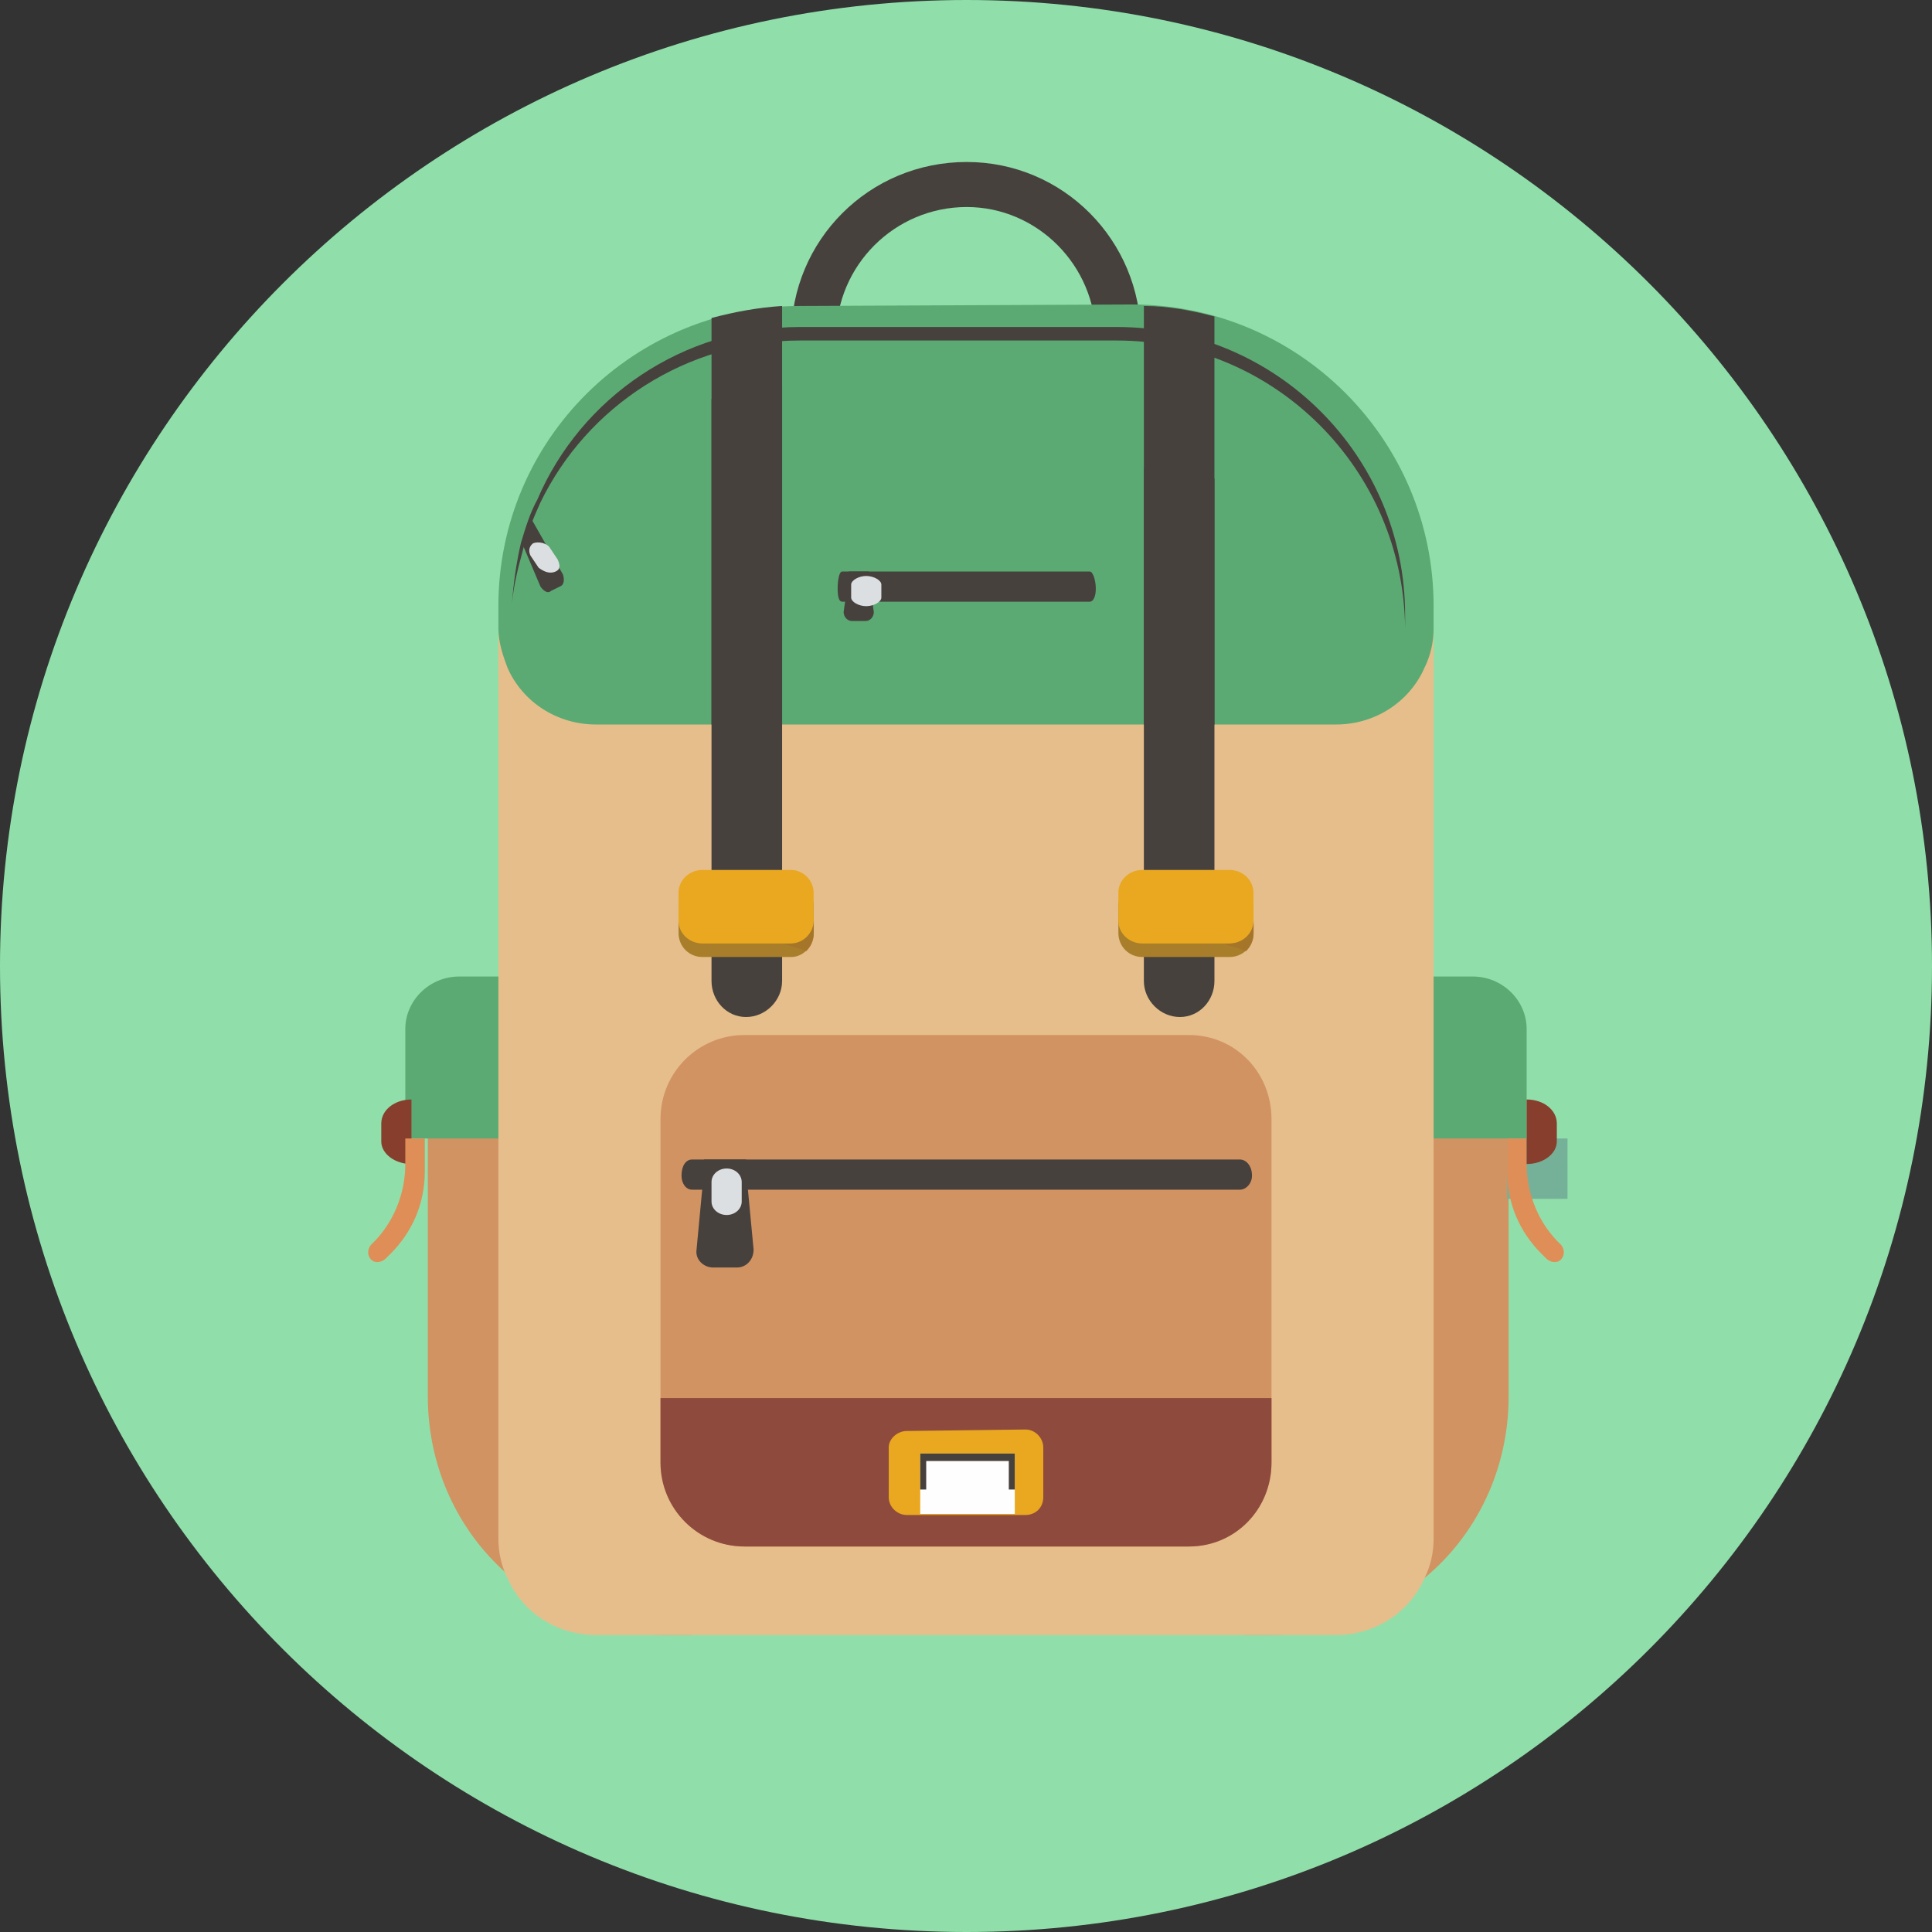 <?xml version="1.0" encoding="UTF-8"?>
<svg width="32px" height="32px" viewBox="0 0 32 32" version="1.1" xmlns="http://www.w3.org/2000/svg" xmlns:xlink="http://www.w3.org/1999/xlink">
    <rect x="0" y="0" width="32" height="32" fill="#333333" stroke="none"/>
    <!-- Generator: Sketch 51.3 (57544) - http://www.bohemiancoding.com/sketch -->
    <title>iconfinder_Backpack_icon_1741326</title>
    <desc>Created with Sketch.</desc>
    <defs></defs>
    <g id="Page-1" stroke="none" stroke-width="1" fill="none" fill-rule="evenodd">
        <g id="iconfinder_Backpack_icon_1741326">
            <path d="M32,16 C32,7.18 24.839,0 16.012,0 C7.161,0 0,7.18 0,16 C0,24.845 7.161,32 16.012,32 C24.839,32 32,24.845 32,16 Z" id="Shape" fill="#90DFAA"></path>
            <path d="M16.012,7.726 C14.819,7.726 13.849,6.757 13.849,5.59 C13.849,4.398 14.819,3.429 16.012,3.429 C17.181,3.429 18.15,4.398 18.15,5.59 C18.15,6.757 17.181,7.726 16.012,7.726 Z M16.012,2.683 C14.396,2.683 13.103,3.975 13.103,5.59 C13.103,7.18 14.396,8.472 16.012,8.472 C17.604,8.472 18.897,7.18 18.897,5.59 C18.897,3.975 17.604,2.683 16.012,2.683 Z" id="Shape" fill="#47413D"></path>
            <path d="M11.462,18.136 L11.462,27.081 L11.04,27.081 C10.07,27.081 9.175,26.733 8.478,26.136 C7.608,25.416 7.086,24.323 7.086,23.13 L7.086,18.683 C7.086,18.386 7.31,18.136 7.633,18.136 L11.462,18.136 Z" id="Shape" fill="#D29362"></path>
            <path d="M24.988,18.683 L24.988,23.13 C24.988,24.323 24.466,25.416 23.596,26.136 C22.9,26.733 22.005,27.081 21.035,27.081 L20.612,27.081 L20.612,18.136 L24.441,18.136 C24.74,18.136 24.988,18.386 24.988,18.683 Z" id="Shape" fill="#D29362"></path>
            <path d="M25.286,18.857 L6.713,18.857 L6.713,17.043 C6.713,16.572 7.111,16.174 7.608,16.174 L24.391,16.174 C24.889,16.174 25.286,16.572 25.286,17.043 L25.286,18.857 Z" id="Shape" fill="#5BAA73"></path>
            <rect id="Rectangle-path" fill="#75B198" x="24.963" y="18.857" width="1" height="1"></rect>
            <path d="M25.859,20.621 C25.486,20.273 25.286,19.776 25.286,19.28 L25.286,18.857 L24.963,18.857 L24.963,19.404 C24.963,19.925 25.162,20.398 25.535,20.77 L25.61,20.844 C25.66,20.894 25.734,20.919 25.809,20.894 C25.908,20.845 25.933,20.72 25.859,20.621 Z" id="Shape" fill="#E08E58"></path>
            <path d="M25.286,19.28 L25.286,18.211 C25.568,18.211 25.786,18.386 25.786,18.609 L25.786,18.907 C25.786,19.105 25.568,19.28 25.286,19.28 Z" id="Shape" fill="#883E2D"></path>
            <path d="M6.815,19.28 L6.815,18.211 C6.534,18.211 6.315,18.386 6.315,18.609 L6.315,18.907 C6.315,19.105 6.534,19.28 6.815,19.28 Z" id="Shape" fill="#883E2D"></path>
            <path d="M6.141,20.621 C6.514,20.273 6.713,19.776 6.713,19.28 L6.713,18.857 L7.036,18.857 L7.036,19.404 C7.036,19.925 6.838,20.398 6.465,20.77 L6.39,20.844 C6.34,20.894 6.266,20.919 6.191,20.894 C6.092,20.845 6.067,20.72 6.141,20.621 Z" id="Shape" fill="#E08E58"></path>
            <path d="M23.745,10.509 L23.745,25.49 C23.745,25.714 23.695,25.938 23.596,26.136 C23.347,26.709 22.775,27.081 22.129,27.081 L9.871,27.081 C9.225,27.081 8.653,26.709 8.404,26.136 C8.305,25.938 8.255,25.714 8.255,25.49 L8.255,10.509 C8.255,7.751 10.493,5.516 13.252,5.516 L18.747,5.516 C21.507,5.516 23.745,7.751 23.745,10.509 Z" id="Shape" fill="#E6BE8B"></path>
            <path d="M23.745,10.037 L23.745,10.41 C23.745,10.633 23.695,10.857 23.596,11.056 C23.347,11.627 22.775,12 22.129,12 L9.871,12 C9.225,12 8.653,11.627 8.404,11.056 C8.329,10.857 8.255,10.633 8.255,10.41 L8.255,10.037 C8.255,7.28 10.493,5.068 13.252,5.068 L18.747,5.043 C21.507,5.043 23.745,7.28 23.745,10.037 Z" id="Shape" fill="#5BAA73"></path>
            <path d="M23.273,10.186 L23.273,10.385 L23.273,10.41 C23.248,7.776 21.109,5.64 18.499,5.64 L13.252,5.64 C11.363,5.64 9.722,6.733 8.951,8.323 C8.827,8.596 8.727,8.844 8.653,9.143 C8.578,9.416 8.503,9.714 8.479,10.013 C8.503,9.664 8.553,9.317 8.628,8.994 C8.703,8.745 8.777,8.497 8.901,8.273 C9.622,6.584 11.313,5.416 13.252,5.416 L18.499,5.416 C21.134,5.416 23.273,7.553 23.273,10.186 Z" id="Shape" fill="#47413D"></path>
            <path d="M9.274,9.714 L9.125,9.788 C9.075,9.838 9.001,9.788 8.951,9.714 L8.678,9.069 L8.653,8.994 L8.802,8.596 L9.324,9.515 C9.349,9.59 9.349,9.689 9.274,9.714 Z" id="Shape" fill="#47413D"></path>
            <path d="M9.102,9.065 L9.237,9.268 C9.282,9.369 9.282,9.437 9.192,9.471 C9.102,9.505 9.011,9.471 8.921,9.403 L8.785,9.2 C8.74,9.099 8.785,9.032 8.831,8.998 C8.921,8.963 9.056,8.998 9.102,9.065 Z" id="Shape" fill="#DCDFE1"></path>
            <path d="M12.357,16.845 C12.034,16.845 11.785,16.572 11.785,16.248 C11.785,12.571 11.785,10.286 11.785,6.609 C12.158,6.485 12.531,6.41 12.954,6.385 C12.954,10.137 12.954,12.496 12.954,16.248 C12.954,16.572 12.681,16.845 12.357,16.845 Z" id="Shape" fill="#47413D"></path>
            <path d="M19.543,16.845 C19.866,16.845 20.115,16.572 20.115,16.248 L20.115,11.926 L20.115,7.925 C19.742,7.826 19.344,7.776 18.946,7.751 L18.946,11.926 L18.946,16.248 C18.946,16.572 19.22,16.845 19.543,16.845 Z" id="Shape" fill="#47413D"></path>
            <path d="M13.103,15.851 L11.636,15.851 C11.412,15.851 11.239,15.677 11.239,15.453 L11.239,15.006 C11.239,14.783 11.412,14.609 11.636,14.609 L13.103,14.609 C13.303,14.609 13.476,14.783 13.476,15.006 L13.476,15.453 C13.476,15.677 13.302,15.851 13.103,15.851 Z" id="Shape" fill="#A87E2B"></path>
            <path d="M13.103,15.627 L11.636,15.627 C11.412,15.627 11.239,15.453 11.239,15.254 L11.239,14.783 C11.239,14.583 11.412,14.409 11.636,14.409 L13.103,14.409 C13.303,14.409 13.476,14.583 13.476,14.783 L13.476,15.254 C13.476,15.453 13.302,15.627 13.103,15.627 Z" id="Shape" fill="#E9A820"></path>
            <path d="M13.354,15.754 C13.229,15.704 13.104,15.679 12.979,15.629 L13.104,15.629 C13.304,15.629 13.479,15.454 13.479,15.254 L13.479,15.454 C13.479,15.58 13.429,15.679 13.354,15.754 Z" id="Shape" fill="#A5762A"></path>
            <path d="M20.364,15.851 L18.921,15.851 C18.698,15.851 18.524,15.677 18.524,15.453 L18.524,15.006 C18.524,14.783 18.698,14.609 18.921,14.609 L20.364,14.609 C20.587,14.609 20.761,14.783 20.761,15.006 L20.761,15.453 C20.762,15.677 20.587,15.851 20.364,15.851 Z" id="Shape" fill="#A87E2B"></path>
            <path d="M20.364,15.627 L18.921,15.627 C18.698,15.627 18.524,15.453 18.524,15.254 L18.524,14.783 C18.524,14.583 18.698,14.409 18.921,14.409 L20.364,14.409 C20.587,14.409 20.761,14.583 20.761,14.783 L20.761,15.254 C20.762,15.453 20.587,15.627 20.364,15.627 Z" id="Shape" fill="#E9A820"></path>
            <path d="M20.639,15.754 C20.514,15.704 20.389,15.679 20.264,15.629 L20.364,15.629 C20.589,15.629 20.764,15.454 20.764,15.254 L20.764,15.454 C20.764,15.58 20.714,15.679 20.639,15.754 Z" id="Shape" fill="#A5762A"></path>
            <path d="M11.785,12 L11.785,5.267 C12.158,5.167 12.556,5.093 12.954,5.068 L12.954,12 L11.785,12 Z" id="Shape" fill="#47413D"></path>
            <path d="M20.115,12 L20.115,11.926 L20.115,5.242 C19.742,5.143 19.344,5.068 18.946,5.068 L18.946,11.926 L18.946,12 L20.115,12 Z" id="Shape" fill="#47413D"></path>
            <path d="M19.692,17.143 L12.332,17.143 C11.562,17.143 10.94,17.764 10.94,18.534 L10.94,24.224 C10.94,24.994 11.562,25.615 12.332,25.615 L19.692,25.615 C20.463,25.615 21.06,24.994 21.06,24.224 L21.06,18.534 C21.06,17.764 20.463,17.143 19.692,17.143 Z" id="Shape" fill="#D29362"></path>
            <path d="M10.94,23.156 L10.94,24.224 C10.94,24.994 11.562,25.615 12.332,25.615 L19.692,25.615 C20.463,25.615 21.06,24.994 21.06,24.224 L21.06,23.156 L10.94,23.156 Z" id="Shape" fill="#8E4B3D"></path>
            <path d="M20.737,19.472 C20.737,19.605 20.637,19.705 20.537,19.705 L11.462,19.705 C11.363,19.705 11.288,19.605 11.288,19.472 C11.288,19.305 11.363,19.205 11.462,19.205 L20.537,19.205 C20.637,19.205 20.737,19.305 20.737,19.472 Z" id="Shape" fill="#47413D"></path>
            <path d="M12.208,20.994 L11.81,20.994 C11.661,20.994 11.512,20.869 11.537,20.696 L11.661,19.379 L11.661,19.205 L12.357,19.205 L12.357,19.379 L12.482,20.696 C12.482,20.869 12.357,20.994 12.208,20.994 Z" id="Shape" fill="#47413D"></path>
            <path d="M12.285,19.578 L12.285,19.901 C12.285,20.024 12.174,20.124 12.036,20.124 C11.896,20.124 11.785,20.024 11.785,19.901 L11.785,19.578 C11.785,19.454 11.896,19.354 12.036,19.354 C12.174,19.354 12.285,19.454 12.285,19.578 Z" id="Shape" fill="#DCDFE1"></path>
            <path d="M16.982,25.093 L15.018,25.093 C14.869,25.093 14.72,24.969 14.72,24.795 L14.72,23.975 C14.72,23.826 14.869,23.702 15.018,23.702 L16.982,23.677 C17.156,23.677 17.28,23.826 17.28,23.975 L17.28,24.795 C17.28,24.969 17.156,25.093 16.982,25.093 Z" id="Shape" fill="#E9A820"></path>
            <rect id="Rectangle-path" fill="#FEFEFE" x="15.242" y="24.075" width="1.566" height="1"></rect>
            <polygon id="Shape" fill="#47413D" points="15.242 24.075 15.242 24.671 15.341 24.671 15.341 24.199 16.709 24.199 16.709 24.671 16.808 24.671 16.808 24.075"></polygon>
            <path d="M18.15,9.751 C18.15,9.895 18.101,9.966 18.051,9.966 L13.949,9.966 C13.899,9.966 13.874,9.895 13.874,9.751 C13.874,9.609 13.899,9.466 13.949,9.466 L18.051,9.466 C18.101,9.466 18.15,9.609 18.15,9.751 Z" id="Shape" fill="#47413D"></path>
            <path d="M14.335,10.286 L14.112,10.286 C14.029,10.286 13.973,10.211 13.973,10.137 L14.057,9.54 L14.057,9.466 L14.39,9.466 L14.39,9.54 L14.473,10.137 C14.474,10.211 14.418,10.286 14.335,10.286 Z" id="Shape" fill="#47413D"></path>
            <path d="M14.598,9.683 L14.598,9.897 C14.598,9.969 14.473,10.04 14.347,10.04 C14.223,10.04 14.098,9.969 14.098,9.897 L14.098,9.683 C14.098,9.612 14.223,9.54 14.347,9.54 C14.473,9.54 14.598,9.612 14.598,9.683 Z" id="Shape" fill="#DCDFE1"></path>
        </g>
    </g>
</svg>
